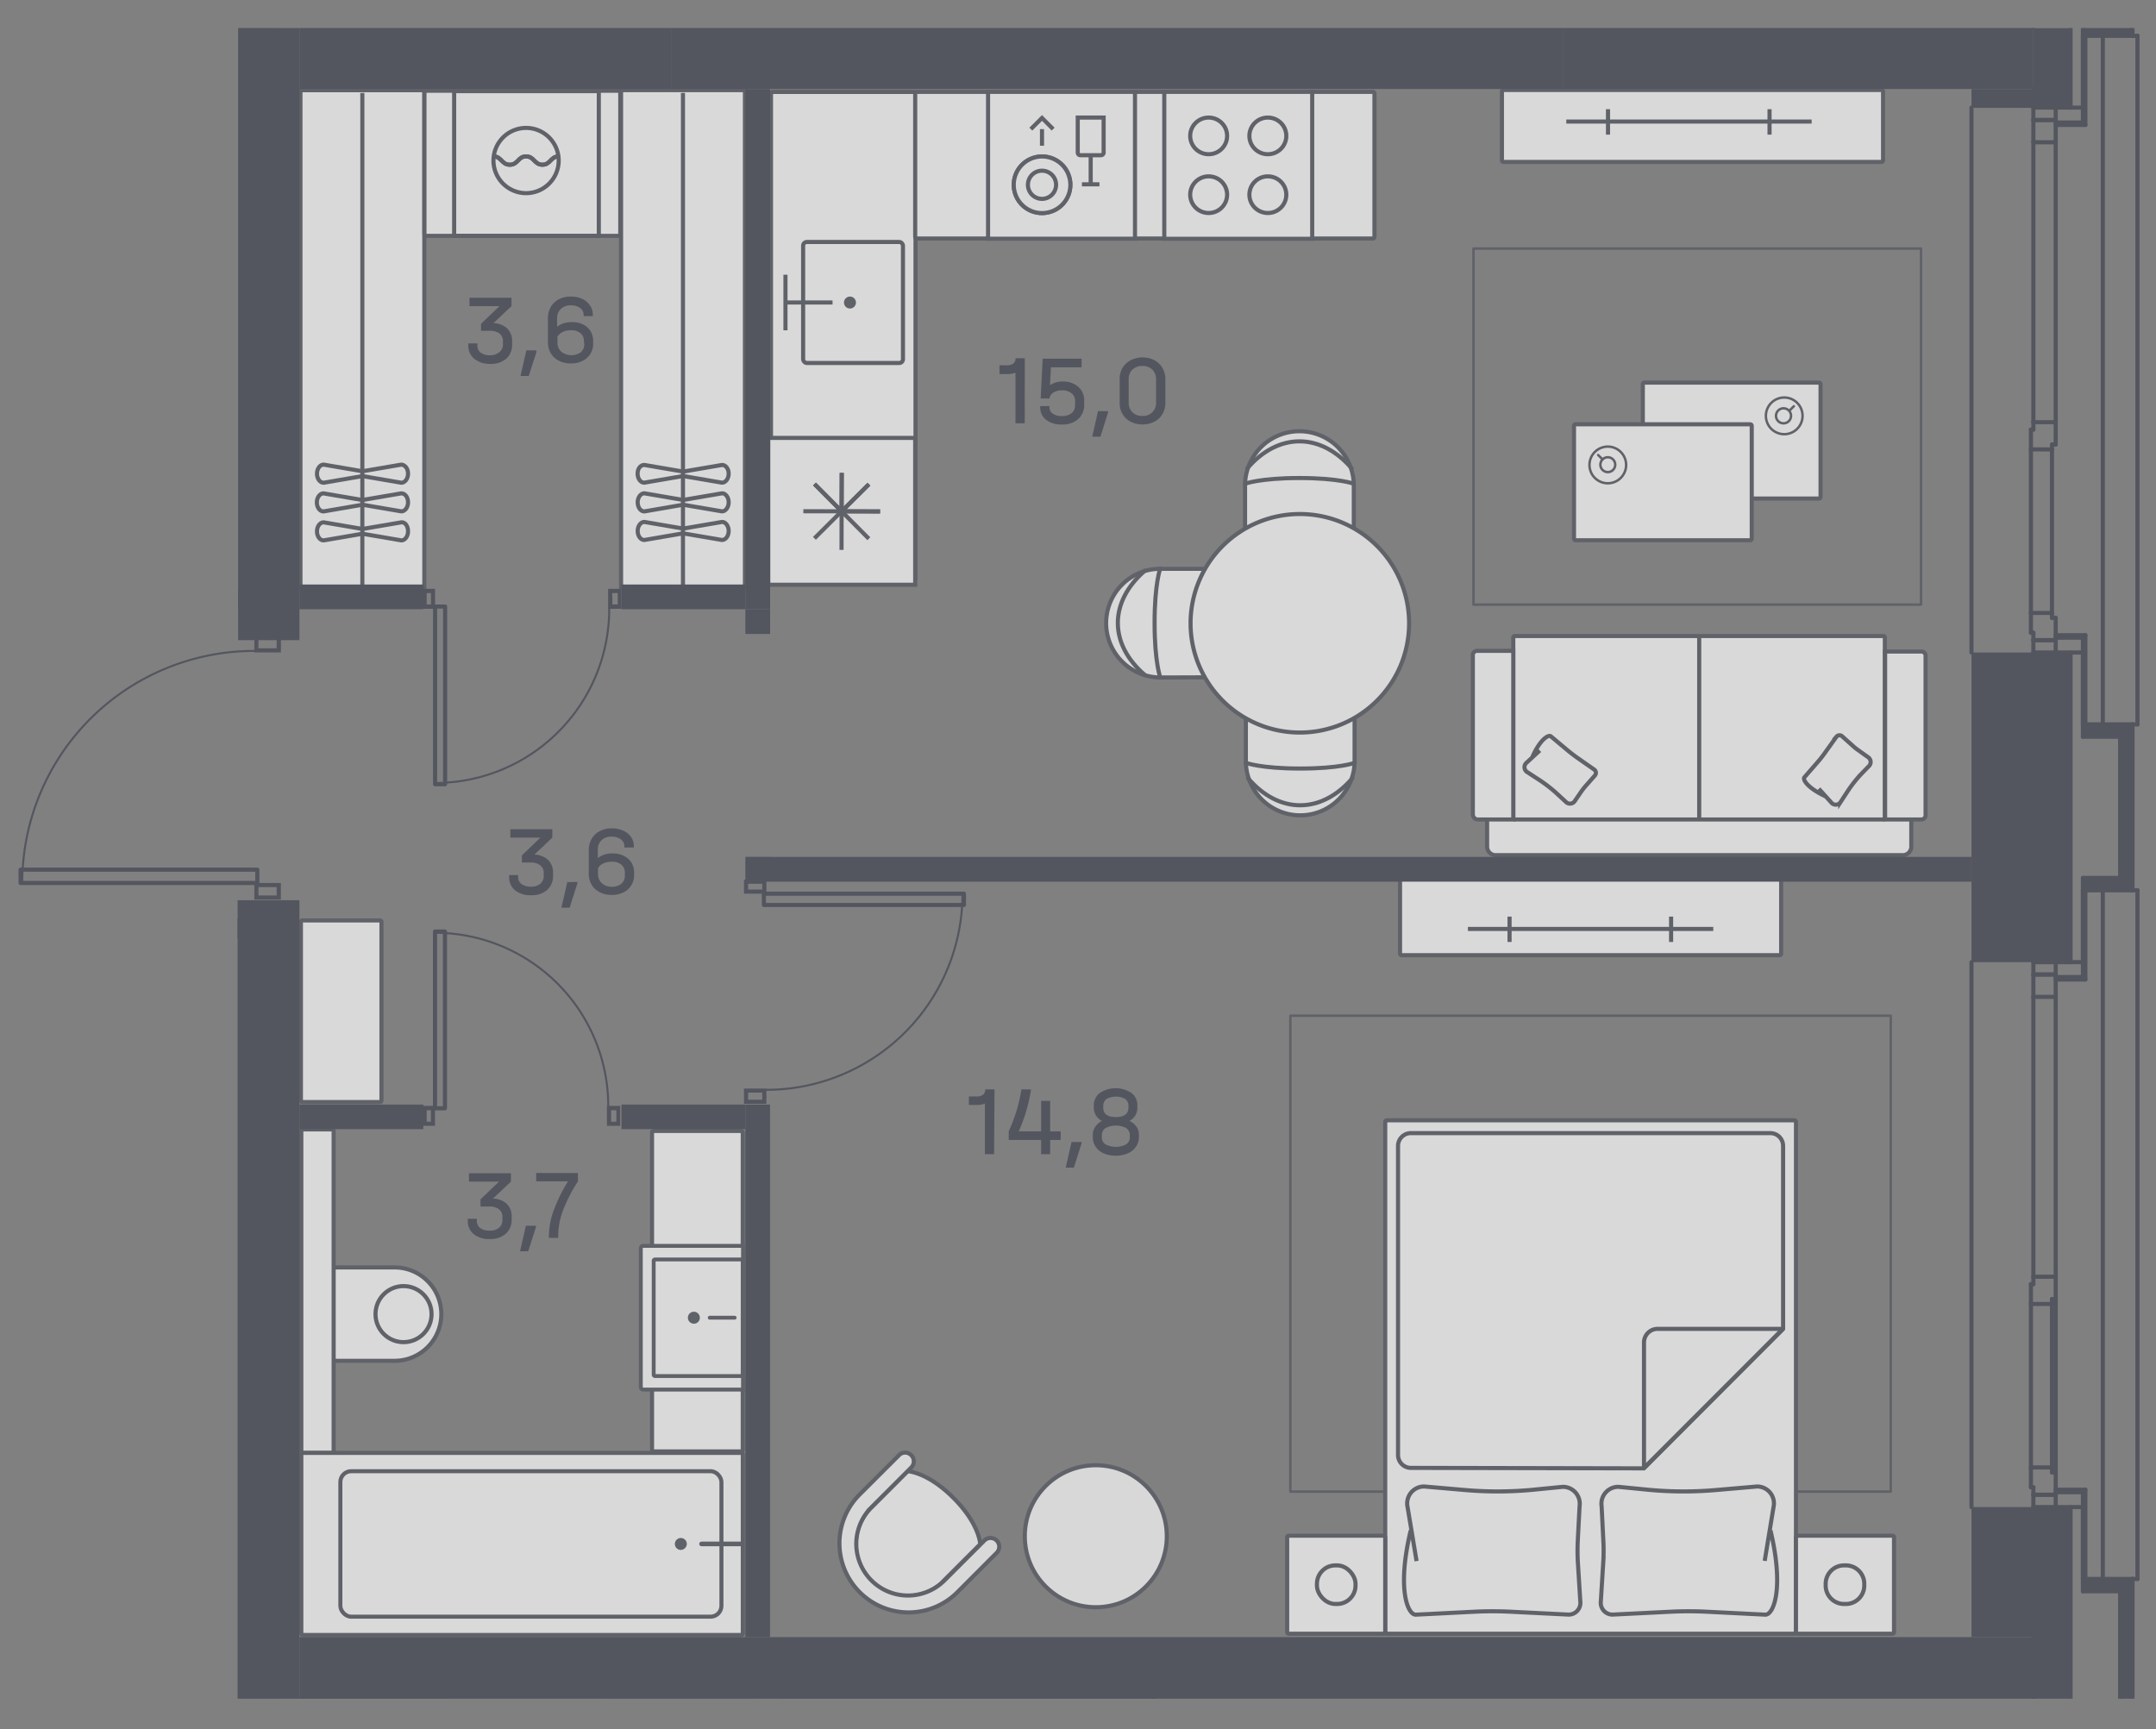 <svg xmlns="http://www.w3.org/2000/svg" xmlns:xlink="http://www.w3.org/1999/xlink" viewBox="0 0 324.58 260.31"><rect x="0" y="0" width="324.58" height="260.31" fill="#808080" stroke="none"/><defs><clipPath id="clip-path"><rect width="324.58" height="260.31" fill="none"/></clipPath><clipPath id="clip-path-2"><polygon points="35.85 4.22 35.85 96.49 0 96.49 0 135.25 35.77 135.25 35.77 255.75 324.58 255.75 324.58 4.22 35.85 4.22" fill="none"/></clipPath><clipPath id="clip-path-3"><rect x="-757.28" y="-786.25" width="1683.77" height="1745.79" fill="none"/></clipPath><clipPath id="clip-path-4"><rect x="-757.28" y="-786.26" width="1683.77" height="1745.79" fill="none"/></clipPath><clipPath id="clip-path-7"><rect x="-565.59" y="-453.28" width="863.49" height="1022.14" fill="none"/></clipPath><clipPath id="clip-path-10"><rect x="-475.01" y="-458.27" width="682.24" height="1018.19" fill="none"/></clipPath><clipPath id="clip-path-13"><rect x="-432.26" y="-457.85" width="596.98" height="849.24" fill="none"/></clipPath><clipPath id="clip-path-14"><rect x="-432.26" y="-457.85" width="596.98" height="849.24" fill="none"/></clipPath><clipPath id="clip-path-16"><rect x="-411.71" y="-302.36" width="555.83" height="876.67" fill="none"/></clipPath></defs><g style="isolation:isolate"><g id="Слой_1" data-name="Слой 1"><g clip-path="url(#clip-path)"><g clip-path="url(#clip-path-2)"><g opacity="0.7"><g clip-path="url(#clip-path-7)"><g clip-path="url(#clip-path-7)"><path d="M290.74-6.9h-96a.2.2,0,0,0-.21.2V3.53a.21.21,0,0,0,.21.21h96a.21.21,0,0,0,.21-.21V-6.7a.2.2,0,0,0-.21-.2" fill="#fff"/><rect x="194.5" y="-6.9" width="96.45" height="10.64" rx="0.21" fill="none" stroke="#53565f" stroke-miterlimit="10" stroke-width="0.62"/><rect x="45.34" y="-18.14" width="66.67" height="21.93" fill="#fff"/><rect x="45.34" y="-18.14" width="66.67" height="21.93" fill="none" stroke="#53565f" stroke-miterlimit="10" stroke-width="0.62"/><path d="M50.4.91h0A1.16,1.16,0,0,1,49.26-.28l.83-6.9-.83-6.88a1.17,1.17,0,0,1,1.14-1.19,1.17,1.17,0,0,1,1.14,1.19l-.83,6.88.83,6.9A1.16,1.16,0,0,1,50.4.91Z" fill="none" stroke="#53565f" stroke-miterlimit="10" stroke-width="0.62"/><path d="M54,.91h0A1.17,1.17,0,0,1,52.88-.28l.83-6.9-.83-6.88A1.18,1.18,0,0,1,54-15.25a1.18,1.18,0,0,1,1.15,1.19l-.84,6.88.84,6.9A1.17,1.17,0,0,1,54,.91Z" fill="none" stroke="#53565f" stroke-miterlimit="10" stroke-width="0.62"/><path d="M57.65.91h0A1.16,1.16,0,0,1,56.51-.28l.83-6.9-.83-6.88a1.17,1.17,0,0,1,1.14-1.19,1.17,1.17,0,0,1,1.14,1.19L58-7.18l.83,6.9A1.16,1.16,0,0,1,57.65.91Z" fill="none" stroke="#53565f" stroke-miterlimit="10" stroke-width="0.62"/><path d="M61.28.91h0A1.17,1.17,0,0,1,60.13-.28L61-7.18l-.84-6.88a1.18,1.18,0,0,1,1.15-1.19,1.18,1.18,0,0,1,1.14,1.19l-.84,6.88.84,6.9A1.17,1.17,0,0,1,61.28.91Z" fill="none" stroke="#53565f" stroke-miterlimit="10" stroke-width="0.62"/><path d="M64.9.91h0A1.16,1.16,0,0,1,63.76-.28l.83-6.9-.83-6.88a1.17,1.17,0,0,1,1.14-1.19A1.17,1.17,0,0,1,66-14.06l-.83,6.88L66-.28A1.16,1.16,0,0,1,64.9.91Z" fill="none" stroke="#53565f" stroke-miterlimit="10" stroke-width="0.62"/><rect x="128.1" y="-18.14" width="66.67" height="21.93" fill="#fff"/><rect x="128.1" y="-18.14" width="66.67" height="21.93" fill="none" stroke="#53565f" stroke-miterlimit="10" stroke-width="0.62"/><path d="M189.71.91h0a1.17,1.17,0,0,0,1.15-1.19L190-7.18l.84-6.88a1.18,1.18,0,0,0-1.15-1.19,1.17,1.17,0,0,0-1.14,1.19l.83,6.88-.83,6.9A1.16,1.16,0,0,0,189.71.91Z" fill="none" stroke="#53565f" stroke-miterlimit="10" stroke-width="0.62"/><path d="M186.09.91h0a1.16,1.16,0,0,0,1.14-1.19l-.83-6.9.83-6.88a1.17,1.17,0,0,0-1.14-1.19h0a1.18,1.18,0,0,0-1.15,1.19l.84,6.88-.84,6.9A1.17,1.17,0,0,0,186.09.91Z" fill="none" stroke="#53565f" stroke-miterlimit="10" stroke-width="0.62"/><path d="M182.46.91h0a1.17,1.17,0,0,0,1.15-1.19l-.84-6.9.84-6.88a1.18,1.18,0,0,0-1.15-1.19,1.17,1.17,0,0,0-1.14,1.19l.83,6.88-.83,6.9A1.16,1.16,0,0,0,182.46.91Z" fill="none" stroke="#53565f" stroke-miterlimit="10" stroke-width="0.62"/><path d="M178.84.91h0A1.16,1.16,0,0,0,180-.28l-.83-6.9.83-6.88a1.17,1.17,0,0,0-1.14-1.19,1.18,1.18,0,0,0-1.15,1.19l.84,6.88-.84,6.9A1.17,1.17,0,0,0,178.84.91Z" fill="none" stroke="#53565f" stroke-miterlimit="10" stroke-width="0.62"/><path d="M175.21.91h0a1.17,1.17,0,0,0,1.15-1.19l-.84-6.9.84-6.88a1.18,1.18,0,0,0-1.15-1.19,1.17,1.17,0,0,0-1.14,1.19l.83,6.88-.83,6.9A1.16,1.16,0,0,0,175.21.91Z" fill="none" stroke="#53565f" stroke-miterlimit="10" stroke-width="0.62"/><rect x="116.27" y="-18.07" width="21.79" height="21.78" fill="#fff"/><rect x="116.27" y="-18.07" width="21.79" height="21.78" fill="none" stroke="#53565f" stroke-miterlimit="10" stroke-width="0.62"/><rect x="117.74" y="255.72" width="55.89" height="21.93" fill="#fff"/><rect x="117.74" y="255.72" width="55.89" height="21.93" fill="none" stroke="#53565f" stroke-miterlimit="10" stroke-width="0.62"/><path d="M122.46,258.59h0a1.14,1.14,0,0,0-1.07,1.19l.78,6.9-.78,6.88a1.07,1.07,0,1,0,2.13,0l-.77-6.88.77-6.9A1.14,1.14,0,0,0,122.46,258.59Z" fill="none" stroke="#53565f" stroke-miterlimit="10" stroke-width="0.62"/><path d="M125.84,258.59h0a1.14,1.14,0,0,0-1.07,1.19l.78,6.9-.78,6.88a1.07,1.07,0,1,0,2.13,0l-.77-6.88.77-6.9A1.14,1.14,0,0,0,125.84,258.59Z" fill="none" stroke="#53565f" stroke-miterlimit="10" stroke-width="0.62"/><path d="M129.22,258.59h0a1.14,1.14,0,0,0-1.07,1.19l.78,6.9-.78,6.88a1.07,1.07,0,1,0,2.13,0l-.77-6.88.77-6.9A1.14,1.14,0,0,0,129.22,258.59Z" fill="none" stroke="#53565f" stroke-miterlimit="10" stroke-width="0.62"/><path d="M132.59,258.59h0a1.14,1.14,0,0,0-1.06,1.19l.78,6.9-.78,6.88a1.07,1.07,0,1,0,2.13,0l-.78-6.88.78-6.9A1.14,1.14,0,0,0,132.59,258.59Z" fill="none" stroke="#53565f" stroke-miterlimit="10" stroke-width="0.62"/><path d="M136,258.59h0a1.14,1.14,0,0,0-1.06,1.19l.78,6.9-.78,6.88a1.07,1.07,0,1,0,2.13,0l-.78-6.88.78-6.9A1.14,1.14,0,0,0,136,258.59Z" fill="none" stroke="#53565f" stroke-miterlimit="10" stroke-width="0.62"/><rect x="91.71" y="256.01" width="21.93" height="60.33" fill="#fff"/><rect x="91.71" y="256.01" width="21.93" height="60.33" fill="none" stroke="#53565f" stroke-miterlimit="10" stroke-width="0.62"/><line x1="102.67" y1="316.36" x2="102.67" y2="256.08" fill="none" stroke="#53565f" stroke-miterlimit="10" stroke-width="0.62"/><path d="M270.49,256.31v76.88a.2.2,0,0,1-.2.21H208.86a.2.2,0,0,1-.2-.21V256.31a.2.2,0,0,1,.2-.21h61.43a.2.2,0,0,1,.2.21" fill="#fff"/><rect x="208.66" y="256.1" width="61.84" height="77.3" rx="0.21" fill="none" stroke="#53565f" stroke-miterlimit="10" stroke-width="0.62"/><path d="M266.65,271.66c2.07-8.62.53-12.7-.76-12.7l-8.74.44c-1.88.09-3.75.09-5.63,0l-8.65-.44a1.77,1.77,0,0,0-1.75,2l.37,5.93a32,32,0,0,1,0,3.39l-.26,5a2.55,2.55,0,0,0,2.52,2.93l4.66-.46a55.81,55.81,0,0,1,10.34-.06l5.89.52a2.55,2.55,0,0,0,2.48-3.13l-1.35-8.11" fill="none" stroke="#53565f" stroke-miterlimit="10" stroke-width="0.62"/><path d="M212.49,271.66c-2.06-8.62-.52-12.7.77-12.7l8.74.44c1.87.09,3.75.09,5.62,0l8.65-.44a1.78,1.78,0,0,1,1.76,2l-.37,5.93a29.49,29.49,0,0,0,0,3.39l.26,5a2.56,2.56,0,0,1-2.52,2.93l-4.67-.46a55.7,55.7,0,0,0-10.33-.06l-5.89.52a2.55,2.55,0,0,1-2.48-3.13l1.35-8.11" fill="none" stroke="#53565f" stroke-miterlimit="10" stroke-width="0.62"/><path d="M270.7,270.86H285a.21.21,0,0,0,.21-.21V256.31a.21.21,0,0,0-.21-.21H270.7a.21.21,0,0,0-.21.21v14.34a.22.22,0,0,0,.21.21" fill="#fff" fill-rule="evenodd"/><path d="M270.7,270.86H285a.21.21,0,0,0,.21-.21V256.31a.21.21,0,0,0-.21-.21H270.7a.21.21,0,0,0-.21.21v14.34A.22.22,0,0,0,270.7,270.86Z" fill="none" stroke="#53565f" stroke-miterlimit="10" stroke-width="0.62"/><rect x="274.96" y="260.57" width="5.81" height="5.81" rx="2.77" fill="none" stroke="#53565f" stroke-miterlimit="10" stroke-width="0.62"/><path d="M194.1,270.86h14.35a.21.21,0,0,0,.2-.21V256.31a.2.2,0,0,0-.2-.21H194.1a.2.2,0,0,0-.2.21v14.34a.21.21,0,0,0,.2.21" fill="#fff" fill-rule="evenodd"/><rect x="193.9" y="256.1" width="14.76" height="14.76" rx="0.21" fill="none" stroke="#53565f" stroke-miterlimit="10" stroke-width="0.62"/><rect x="198.37" y="260.57" width="5.81" height="5.81" rx="2.77" fill="none" stroke="#53565f" stroke-miterlimit="10" stroke-width="0.62"/><rect x="45.23" y="13.58" width="18.65" height="74.79" fill="#fff"/><rect x="45.23" y="13.58" width="18.65" height="74.79" fill="none" stroke="#53565f" stroke-miterlimit="10" stroke-width="0.62"/><line x1="54.55" y1="88.38" x2="54.55" y2="14" fill="none" stroke="#53565f" stroke-miterlimit="10" stroke-width="0.62"/><path d="M61.43,80h0c0,.75-.46,1.36-1,1.36l-5.86-1-5.85,1c-.56,0-1-.61-1-1.36s.46-1.36,1-1.36l5.85,1,5.86-1C61,78.59,61.43,79.2,61.43,80Z" fill="none" stroke="#53565f" stroke-miterlimit="10" stroke-width="0.62"/><path d="M61.43,75.63h0c0,.75-.46,1.36-1,1.36l-5.86-1L48.7,77c-.56,0-1-.61-1-1.36s.46-1.36,1-1.36l5.85,1,5.86-1C61,74.27,61.43,74.88,61.43,75.63Z" fill="none" stroke="#53565f" stroke-miterlimit="10" stroke-width="0.62"/><path d="M61.43,71.31h0c0,.75-.46,1.37-1,1.37l-5.86-1-5.85,1c-.56,0-1-.62-1-1.37s.46-1.36,1-1.36l5.85,1,5.86-1C61,70,61.43,70.57,61.43,71.31Z" fill="none" stroke="#53565f" stroke-miterlimit="10" stroke-width="0.62"/><rect x="93.49" y="13.57" width="18.65" height="74.79" fill="#fff"/><rect x="93.5" y="13.57" width="18.65" height="74.79" fill="none" stroke="#53565f" stroke-miterlimit="10" stroke-width="0.62"/><line x1="102.82" y1="88.37" x2="102.82" y2="13.99" fill="none" stroke="#53565f" stroke-miterlimit="10" stroke-width="0.62"/><path d="M109.7,79.94h0c0,.75-.46,1.36-1,1.36l-5.86-1L97,81.3c-.56,0-1-.61-1-1.36s.46-1.36,1-1.36l5.85,1,5.86-1C109.24,78.58,109.7,79.19,109.7,79.94Z" fill="none" stroke="#53565f" stroke-miterlimit="10" stroke-width="0.62"/><path d="M109.7,75.62h0c0,.75-.46,1.37-1,1.37l-5.86-1L97,77c-.56,0-1-.62-1-1.37s.46-1.36,1-1.36l5.85,1,5.86-1C109.24,74.26,109.7,74.88,109.7,75.62Z" fill="none" stroke="#53565f" stroke-miterlimit="10" stroke-width="0.62"/><path d="M109.7,71.31h0c0,.75-.46,1.36-1,1.36l-5.86-1-5.85,1c-.56,0-1-.61-1-1.36S96.41,70,97,70l5.85,1,5.86-1C109.24,70,109.7,70.56,109.7,71.31Z" fill="none" stroke="#53565f" stroke-miterlimit="10" stroke-width="0.62"/><path d="M223.88,123.27v4.2a1.28,1.28,0,0,0,1.29,1.28h61.28a1.28,1.28,0,0,0,1.29-1.28v-4.2" fill="#fff"/><path d="M223.88,123.27v4.2a1.28,1.28,0,0,0,1.29,1.28h61.28a1.28,1.28,0,0,0,1.29-1.28v-4.2" fill="none" stroke="#53565f" stroke-miterlimit="10" stroke-width="0.62"/><path d="M283.76,123.17V96a.2.2,0,0,0-.21-.2H228a.21.21,0,0,0-.21.2v27.21a.21.21,0,0,0,.21.2h55.52a.2.2,0,0,0,.21-.2" fill="#fff"/><rect x="227.82" y="95.76" width="55.94" height="27.62" rx="0.21" fill="none" stroke="#53565f" stroke-miterlimit="10" stroke-width="0.62"/><path d="M221.73,122.63v-24a.64.64,0,0,1,.64-.64h5.45v25.39h-5.4a.78.78,0,0,1-.69-.74" fill="#fff"/><path d="M221.73,122.63v-24a.64.64,0,0,1,.64-.64h5.45v25.39h-5.4A.78.78,0,0,1,221.73,122.63Z" fill="none" stroke="#53565f" stroke-miterlimit="10" stroke-width="0.62"/><path d="M289.89,122.73v-24a.63.63,0,0,0-.64-.64H283.8v25.29h5.45a.64.64,0,0,0,.64-.64" fill="#fff"/><path d="M289.89,122.73v-24a.63.63,0,0,0-.64-.64H283.8v25.29h5.45A.64.64,0,0,0,289.89,122.73Z" fill="none" stroke="#53565f" stroke-miterlimit="10" stroke-width="0.62"/><line x1="255.81" y1="95.76" x2="255.81" y2="123.37" fill="none" stroke="#53565f" stroke-miterlimit="10" stroke-width="0.62"/><path d="M230.66,114.05c1.18-2.73,2.45-3.48,2.82-3.19l2.39,2q.76.64,1.59,1.23l2.54,1.77a.61.61,0,0,1,.08.93l-1.32,1.49a10.15,10.15,0,0,0-.7.89l-.95,1.39a.87.87,0,0,1-1.32.22l-1.23-1.14a21.26,21.26,0,0,0-2.91-2.27l-1.78-1.16a.87.87,0,0,1-.06-1.37l2-1.85" fill="none" stroke="#53565f" stroke-miterlimit="10" stroke-width="0.62"/><path d="M274.86,119.91c-2.73-1.26-3.49-2.53-3.22-2.87l1.95-2.24a16.9,16.9,0,0,0,1.18-1.5l1.71-2.39a.6.6,0,0,1,.91,0l1.5,1.34a7.89,7.89,0,0,0,.9.72l1.4,1a.88.88,0,0,1,.25,1.29l-1.11,1.14a19.14,19.14,0,0,0-2.18,2.74l-1.1,1.68a.87.87,0,0,1-1.36,0l-1.87-2.06" fill="none" stroke="#53565f" stroke-miterlimit="10" stroke-width="0.62"/><path d="M283.28,24.38h-57a.21.21,0,0,1-.21-.21V13.75a.21.21,0,0,1,.21-.2h57a.2.2,0,0,1,.21.2V24.17a.21.21,0,0,1-.21.21" fill="#fff"/><rect x="226.11" y="13.55" width="57.38" height="10.83" rx="0.21" fill="none" stroke="#53565f" stroke-miterlimit="10" stroke-width="0.62"/><path d="M267.94,143.81H211a.21.21,0,0,1-.2-.21V131a.21.21,0,0,1,.2-.21h57a.22.22,0,0,1,.21.21V143.6a.22.22,0,0,1-.21.21" fill="#fff"/><rect x="210.77" y="130.8" width="57.38" height="13.01" rx="0.21" fill="none" stroke="#53565f" stroke-miterlimit="10" stroke-width="0.62"/><line x1="272.74" y1="18.3" x2="235.8" y2="18.3" fill="none" stroke="#53565f" stroke-miterlimit="10" stroke-width="0.62"/><line x1="242.08" y1="20.27" x2="242.08" y2="16.44" fill="none" stroke="#53565f" stroke-miterlimit="10" stroke-width="0.62"/><line x1="266.4" y1="20.27" x2="266.4" y2="16.44" fill="none" stroke="#53565f" stroke-miterlimit="10" stroke-width="0.62"/><rect x="221.83" y="37.42" width="67.37" height="53.61" fill="none" stroke="#53565f" stroke-linecap="round" stroke-linejoin="round" stroke-width="0.37"/><path d="M273.87,75.06H247.52a.2.2,0,0,1-.2-.21v-17a.2.2,0,0,1,.2-.21h26.35a.21.21,0,0,1,.21.21v17a.21.21,0,0,1-.21.21" fill="#fff"/><rect x="247.32" y="57.6" width="26.76" height="17.46" rx="0.21" fill="none" stroke="#53565f" stroke-miterlimit="10" stroke-width="0.62"/><path d="M263.52,81.34H237.17a.22.22,0,0,1-.21-.21v-17a.21.21,0,0,1,.21-.21h26.35a.21.21,0,0,1,.21.21v17a.22.22,0,0,1-.21.21" fill="#fff"/><rect x="236.96" y="63.88" width="26.76" height="17.46" rx="0.21" fill="none" stroke="#53565f" stroke-miterlimit="10" stroke-width="0.62"/><path d="M239.29,70a2.76,2.76,0,1,0,2.76-2.76A2.76,2.76,0,0,0,239.29,70Z" fill="none" stroke="#53565f" stroke-linecap="round" stroke-linejoin="round" stroke-width="0.37"/><circle cx="242.05" cy="69.96" r="1.12" fill="none" stroke="#53565f" stroke-linecap="round" stroke-linejoin="round" stroke-width="0.37"/><line x1="241.25" y1="69.16" x2="240.6" y2="68.51" fill="none" stroke="#53565f" stroke-linecap="round" stroke-linejoin="round" stroke-width="0.37"/><path d="M268.61,59.85a2.76,2.76,0,1,0,2.76,2.76A2.75,2.75,0,0,0,268.61,59.85Z" fill="none" stroke="#53565f" stroke-linecap="round" stroke-linejoin="round" stroke-width="0.37"/><path d="M268.61,61.48a1.13,1.13,0,1,0,0,2.25,1.13,1.13,0,0,0,0-2.25Z" fill="none" stroke="#53565f" stroke-linecap="round" stroke-linejoin="round" stroke-width="0.37"/><line x1="269.41" y1="61.81" x2="270.06" y2="61.16" fill="none" stroke="#53565f" stroke-linecap="round" stroke-linejoin="round" stroke-width="0.37"/><rect x="194.26" y="152.92" width="90.39" height="71.65" fill="none" stroke="#53565f" stroke-linecap="round" stroke-linejoin="round" stroke-width="0.37"/><path d="M142.3,237.77l5.27-5.27s-.07-3-4-6.95-6.94-4.05-6.94-4.05l-5.35,5.35a7.78,7.78,0,1,0,11.07,10.92" fill="#fff"/><path d="M142.3,237.77l5.27-5.27s-.07-3-4-6.95-6.94-4.05-6.94-4.05l-5.35,5.35a7.78,7.78,0,1,0,11.07,10.92Z" fill="none" stroke="#53565f" stroke-miterlimit="10" stroke-width="0.62"/><path d="M129.42,225l5.92-5.91a1.29,1.29,0,0,1,1.85,0,1.31,1.31,0,0,1,0,1.85l-6,6a7.77,7.77,0,0,0,11,11l6-6a1.31,1.31,0,1,1,1.86,1.85l-5.91,5.92A10.4,10.4,0,1,1,129.42,225" fill="#fff"/><path d="M129.42,225l5.92-5.91a1.29,1.29,0,0,1,1.85,0,1.31,1.31,0,0,1,0,1.85l-6,6a7.77,7.77,0,0,0,11,11l6-6a1.31,1.31,0,1,1,1.86,1.85l-5.91,5.92A10.4,10.4,0,1,1,129.42,225Z" fill="none" stroke="#53565f" stroke-miterlimit="10" stroke-width="0.62"/><path d="M154.28,231.29A10.69,10.69,0,1,0,165,220.6a10.69,10.69,0,0,0-10.69,10.69" fill="#fdfefe"/><circle cx="164.97" cy="231.29" r="10.69" fill="none" stroke="#53565f" stroke-miterlimit="10" stroke-width="0.62"/><path d="M63.9,35.31V13.87a.21.21,0,0,1,.21-.21H93.17a.21.21,0,0,1,.21.21V35.31a.2.2,0,0,1-.21.2H64.11a.2.2,0,0,1-.21-.2" fill="#fff"/><rect x="63.9" y="13.66" width="29.48" height="21.85" rx="0.21" fill="none" stroke="#53565f" stroke-miterlimit="10" stroke-width="0.62"/><rect x="68.37" y="13.72" width="21.78" height="21.78" fill="#fff"/><rect x="68.37" y="13.72" width="21.78" height="21.78" fill="none" stroke="#53565f" stroke-miterlimit="10" stroke-width="0.62"/><path d="M79.2,29.08a4.91,4.91,0,1,1,4.91-4.91A4.91,4.91,0,0,1,79.2,29.08Z" fill="none" stroke="#53565f" stroke-miterlimit="10" stroke-width="0.62"/><path d="M84.11,23.55c-1.23,0-1.23,1.25-2.45,1.25s-1.23-1.25-2.46-1.25S78,24.8,76.75,24.8s-1.23-1.25-2.46-1.25" fill="none" stroke="#53565f" stroke-miterlimit="10" stroke-width="0.62"/><path d="M84.11,23.55c-1.23,0-1.23,1.25-2.45,1.25s-1.23-1.25-2.46-1.25S78,24.8,76.75,24.8s-1.23-1.25-2.46-1.25" fill="none" stroke="#53565f" stroke-miterlimit="10" stroke-width="0.62"/><line x1="257.93" y1="139.86" x2="220.99" y2="139.86" fill="none" stroke="#53565f" stroke-miterlimit="10" stroke-width="0.62"/><line x1="227.26" y1="141.82" x2="227.26" y2="138" fill="none" stroke="#53565f" stroke-miterlimit="10" stroke-width="0.62"/><line x1="251.58" y1="141.82" x2="251.58" y2="138" fill="none" stroke="#53565f" stroke-miterlimit="10" stroke-width="0.62"/><path d="M91.17,277.53H67.5a.2.2,0,0,1-.2-.21V256.24a.2.2,0,0,1,.2-.21H91.17a.21.21,0,0,1,.21.21v21.08a.21.21,0,0,1-.21.21" fill="#fff"/><rect x="67.3" y="256.03" width="24.08" height="21.5" rx="0.21" fill="none" stroke="#53565f" stroke-miterlimit="10" stroke-width="0.62"/><rect x="45.33" y="255.79" width="21.78" height="21.78" fill="#fff"/><rect x="45.34" y="255.79" width="21.78" height="21.78" fill="none" stroke="#53565f" stroke-miterlimit="10" stroke-width="0.62"/><path d="M45.5,138.58H57.22a.21.21,0,0,1,.21.2v26.94a.21.21,0,0,1-.21.2H45.5a.2.2,0,0,1-.2-.2V138.78a.2.2,0,0,1,.2-.2" fill="#fff"/><path d="M45.5,138.58H57.22a.21.21,0,0,1,.21.2v26.94a.21.21,0,0,1-.21.2H45.5a.2.2,0,0,1-.2-.2V138.78A.2.2,0,0,1,45.5,138.58Z" fill="none" stroke="#53565f" stroke-miterlimit="10" stroke-width="0.62"/><path d="M208.54,245.76V168.87a.2.2,0,0,1,.2-.2h61.43a.2.2,0,0,1,.2.2v76.89a.21.21,0,0,1-.2.21H208.74a.21.21,0,0,1-.2-.21" fill="#fff"/><rect x="208.54" y="168.67" width="61.84" height="77.3" rx="0.21" fill="none" stroke="#53565f" stroke-miterlimit="10" stroke-width="0.62"/><path d="M212.38,230.41c-2.07,8.62-.53,12.69.76,12.69l8.74-.44a55.64,55.64,0,0,1,5.63,0l8.65.43a1.77,1.77,0,0,0,1.75-2l-.37-5.93a31.74,31.74,0,0,1,0-3.38l.26-5a2.55,2.55,0,0,0-2.52-2.93l-4.66.46a56.69,56.69,0,0,1-10.34,0l-5.88-.51a2.55,2.55,0,0,0-2.49,3.12l1.35,8.11" fill="none" stroke="#53565f" stroke-miterlimit="10" stroke-width="0.62"/><path d="M266.54,230.41c2.06,8.62.52,12.69-.77,12.69l-8.74-.44a55.45,55.45,0,0,0-5.62,0l-8.65.43a1.78,1.78,0,0,1-1.76-2l.37-5.93a29.31,29.31,0,0,0,0-3.38l-.25-5a2.54,2.54,0,0,1,2.51-2.93l4.67.46a56.58,56.58,0,0,0,10.33,0l5.89-.51A2.54,2.54,0,0,1,267,226.9L265.67,235" fill="none" stroke="#53565f" stroke-miterlimit="10" stroke-width="0.62"/><path d="M212.4,221a1.94,1.94,0,0,1-1.93-1.93V172.53a1.93,1.93,0,0,1,1.93-1.93h54.11a1.92,1.92,0,0,1,1.93,1.93v27.54l-20.95,21Z" fill="none" stroke="#53565f" stroke-miterlimit="10" stroke-width="0.62"/><path d="M268.35,200.16l-20.68,20.68a.1.1,0,0,1-.17-.07V202.13a2.05,2.05,0,0,1,2.05-2.06h18.76C268.36,200.07,268.39,200.13,268.35,200.16Z" fill="none" stroke="#53565f" stroke-miterlimit="10" stroke-width="0.62"/><path d="M208.33,231.21H194a.21.21,0,0,0-.21.2v14.35a.22.22,0,0,0,.21.21h14.34a.21.21,0,0,0,.21-.21V231.41a.2.2,0,0,0-.21-.2" fill="#fff" fill-rule="evenodd"/><rect x="193.78" y="231.21" width="14.76" height="14.76" rx="0.21" fill="none" stroke="#53565f" stroke-miterlimit="10" stroke-width="0.62"/><rect x="198.26" y="235.68" width="5.81" height="5.81" rx="2.77" fill="none" stroke="#53565f" stroke-miterlimit="10" stroke-width="0.62"/><path d="M201.16,238.59v0Z" fill="none" stroke="#53565f" stroke-miterlimit="10" stroke-width="0.62"/><path d="M284.93,231.21H270.58a.2.2,0,0,0-.2.2v14.35a.21.21,0,0,0,.2.21h14.35a.21.21,0,0,0,.2-.21V231.41a.2.2,0,0,0-.2-.2" fill="#fff" fill-rule="evenodd"/><rect x="270.38" y="231.21" width="14.76" height="14.76" rx="0.21" fill="none" stroke="#53565f" stroke-miterlimit="10" stroke-width="0.62"/><path d="M277.62,241.49h.27a2.77,2.77,0,0,0,2.77-2.76v-.28a2.77,2.77,0,0,0-2.77-2.77h-.27a2.77,2.77,0,0,0-2.77,2.77v.28A2.77,2.77,0,0,0,277.62,241.49Z" fill="none" stroke="#53565f" stroke-miterlimit="10" stroke-width="0.62"/><path d="M277.75,238.59v0Z" fill="none" stroke="#53565f" stroke-miterlimit="10" stroke-width="0.62"/><path d="M203.93,114.85a8.19,8.19,0,0,1-16.37,0V106.3a2.82,2.82,0,0,1,2.82-2.82h10.73a2.82,2.82,0,0,1,2.82,2.82Z" fill="#fff"/><path d="M203.93,114.85a8.19,8.19,0,0,1-16.37,0V106.3a2.82,2.82,0,0,1,2.82-2.82h10.73a2.82,2.82,0,0,1,2.82,2.82Z" fill="none" stroke="#53565f" stroke-miterlimit="10" stroke-width="0.62"/><path d="M203.6,117.16c-4.67,5.44-11.06,5.44-15.72,0" fill="none" stroke="#53565f" stroke-linecap="round" stroke-linejoin="round" stroke-width="0.62"/><path d="M187.56,114.85s2.25.86,8.19.86,8.18-.86,8.18-.86" fill="none" stroke="#53565f" stroke-linecap="round" stroke-linejoin="round" stroke-width="0.62"/><path d="M174.67,102a8.19,8.19,0,0,1-2.42-16,8.05,8.05,0,0,1,2.42-.36h8.55a2.83,2.83,0,0,1,2.83,2.82V99.14a2.83,2.83,0,0,1-2.83,2.83Z" fill="#fff"/><path d="M174.67,102a8.19,8.19,0,0,1-2.42-16,8.05,8.05,0,0,1,2.42-.36h8.55a2.83,2.83,0,0,1,2.83,2.82V99.14a2.83,2.83,0,0,1-2.83,2.83Z" fill="none" stroke="#53565f" stroke-miterlimit="10" stroke-width="0.62"/><path d="M172.36,101.63c-5.43-4.66-5.43-11,0-15.71" fill="none" stroke="#53565f" stroke-linecap="round" stroke-linejoin="round" stroke-width="0.62"/><path d="M174.67,85.6s-.85,2.25-.85,8.18.85,8.19.85,8.19" fill="none" stroke="#53565f" stroke-linecap="round" stroke-linejoin="round" stroke-width="0.62"/><path d="M187.44,72.83a8.19,8.19,0,0,1,16.37,0v8.55A2.83,2.83,0,0,1,201,84.21H190.26a2.83,2.83,0,0,1-2.82-2.83Z" fill="#fff"/><path d="M187.44,72.83a8.19,8.19,0,0,1,16.37,0v8.55A2.83,2.83,0,0,1,201,84.21H190.26a2.83,2.83,0,0,1-2.82-2.83Z" fill="none" stroke="#53565f" stroke-miterlimit="10" stroke-width="0.62"/><path d="M187.77,70.52c4.66-5.43,11.06-5.43,15.72,0" fill="none" stroke="#53565f" stroke-linecap="round" stroke-linejoin="round" stroke-width="0.62"/><path d="M203.81,72.83s-2.25-.86-8.19-.86-8.18.86-8.18.86" fill="none" stroke="#53565f" stroke-linecap="round" stroke-linejoin="round" stroke-width="0.62"/><path d="M207.32,105.47a16.45,16.45,0,1,1,0-23.26,16.45,16.45,0,0,1,0,23.26" fill="#fff"/><path d="M207.32,105.47a16.45,16.45,0,1,1,0-23.26A16.45,16.45,0,0,1,207.32,105.47Z" fill="none" stroke="#53565f" stroke-miterlimit="10" stroke-width="0.62"/></g></g></g></g><g clip-path="url(#clip-path-2)"><g opacity="0.7"><g clip-path="url(#clip-path-10)"><g clip-path="url(#clip-path-10)"><path d="M137.84,87.13V14.05a.22.22,0,0,0-.21-.21H116.28a.22.22,0,0,0-.21.21V87.13a.21.21,0,0,0,.21.21h21.35a.21.21,0,0,0,.21-.21" fill="#fff"/><rect x="116.07" y="13.84" width="21.76" height="73.5" rx="0.21" fill="none" stroke="#53565f" stroke-miterlimit="10" stroke-width="0.62"/><rect x="115.67" y="65.93" width="22.11" height="22.12" fill="#fff"/><rect x="115.66" y="65.93" width="22.12" height="22.11" fill="none" stroke="#53565f" stroke-miterlimit="10" stroke-width="0.62"/><polyline points="122.61 81.05 126.7 76.98 122.61 72.86" fill="none" stroke="#53565f" stroke-miterlimit="10" stroke-width="0.62"/><polyline points="120.94 76.97 126.7 76.98 126.72 71.18" fill="none" stroke="#53565f" stroke-miterlimit="10" stroke-width="0.62"/><polyline points="122.64 72.89 126.71 76.98 130.82 72.89" fill="none" stroke="#53565f" stroke-miterlimit="10" stroke-width="0.62"/><polyline points="126.72 71.22 126.7 76.99 132.51 77" fill="none" stroke="#53565f" stroke-miterlimit="10" stroke-width="0.62"/><polyline points="130.8 72.92 126.71 76.99 130.8 81.11" fill="none" stroke="#53565f" stroke-miterlimit="10" stroke-width="0.62"/><polyline points="132.47 77 126.7 76.98 126.69 82.79" fill="none" stroke="#53565f" stroke-miterlimit="10" stroke-width="0.62"/><path d="M206.71,13.83H138a.2.2,0,0,0-.2.21V35.7a.2.2,0,0,0,.2.21h68.73a.21.21,0,0,0,.21-.21V14a.21.21,0,0,0-.21-.21" fill="#fff"/><rect x="137.78" y="13.83" width="69.14" height="22.08" rx="0.21" fill="none" stroke="#53565f" stroke-miterlimit="10" stroke-width="0.62"/><rect x="175.28" y="13.83" width="22.27" height="22.12" fill="#fff"/><rect x="175.28" y="13.83" width="22.27" height="22.12" fill="none" stroke="#53565f" stroke-miterlimit="10" stroke-width="0.62"/><path d="M182,17.7a2.77,2.77,0,1,1-2.78,2.76A2.77,2.77,0,0,1,182,17.7" fill="#fff"/><ellipse cx="181.96" cy="20.46" rx="2.78" ry="2.76" fill="none" stroke="#53565f" stroke-miterlimit="10" stroke-width="0.62"/><path d="M190.87,17.7a2.77,2.77,0,1,1-2.78,2.76,2.77,2.77,0,0,1,2.78-2.76" fill="#fff"/><ellipse cx="190.87" cy="20.46" rx="2.78" ry="2.76" fill="none" stroke="#53565f" stroke-miterlimit="10" stroke-width="0.62"/><path d="M182,26.55a2.76,2.76,0,1,1-2.78,2.76A2.76,2.76,0,0,1,182,26.55" fill="#fff"/><ellipse cx="181.96" cy="29.31" rx="2.78" ry="2.76" fill="none" stroke="#53565f" stroke-miterlimit="10" stroke-width="0.62"/><path d="M190.87,26.55a2.76,2.76,0,1,1-2.78,2.76,2.76,2.76,0,0,1,2.78-2.76" fill="#fff"/><ellipse cx="190.87" cy="29.31" rx="2.78" ry="2.76" fill="none" stroke="#53565f" stroke-miterlimit="10" stroke-width="0.62"/><path d="M135.94,37V54.1a.57.57,0,0,1-.56.56H121.46a.56.56,0,0,1-.55-.56V37a.55.55,0,0,1,.55-.56h13.92a.57.57,0,0,1,.56.56" fill="#fff"/><rect x="120.91" y="36.43" width="15.03" height="18.22" rx="0.56" fill="none" stroke="#53565f" stroke-miterlimit="10" stroke-width="0.62"/><line x1="118.25" y1="41.36" x2="118.25" y2="49.73" fill="none" stroke="#53565f" stroke-miterlimit="10" stroke-width="0.62"/><line x1="118.25" y1="45.54" x2="125.34" y2="45.54" fill="none" stroke="#53565f" stroke-miterlimit="10" stroke-width="0.62"/><path d="M128.86,45.54a.9.9,0,1,1-.9-.89.9.9,0,0,1,.9.89" fill="#53565f" fill-rule="evenodd"/><rect x="148.75" y="13.83" width="22.12" height="22.12" fill="#fff"/><rect x="148.75" y="13.83" width="22.12" height="22.11" fill="none" stroke="#53565f" stroke-miterlimit="10" stroke-width="0.62"/><path d="M152.62,27.83a4.26,4.26,0,1,1,4.25,4.25,4.25,4.25,0,0,1-4.25-4.25" fill="#fff"/><path d="M152.62,27.83a4.26,4.26,0,1,1,4.25,4.25A4.25,4.25,0,0,1,152.62,27.83Z" fill="none" stroke="#53565f" stroke-miterlimit="10" stroke-width="0.62"/><path d="M152.62,27.83a4.26,4.26,0,1,1,4.25,4.25,4.25,4.25,0,0,1-4.25-4.25" fill="#fff"/><path d="M152.62,27.83a4.26,4.26,0,1,1,4.25,4.25A4.25,4.25,0,0,1,152.62,27.83Z" fill="none" stroke="#53565f" stroke-miterlimit="10" stroke-width="0.62"/><path d="M154.75,27.83a2.12,2.12,0,1,1,2.12,2.11,2.12,2.12,0,0,1-2.12-2.11" fill="#fff"/><path d="M154.75,27.83a2.12,2.12,0,1,1,2.12,2.11A2.12,2.12,0,0,1,154.75,27.83Z" fill="none" stroke="#53565f" stroke-miterlimit="10" stroke-width="0.62"/><path d="M165.74,23.37h-3.09a.4.4,0,0,1-.4-.41V17.7h3.9V23a.41.41,0,0,1-.41.41" fill="#fff"/><path d="M165.74,23.37h-3.09a.4.4,0,0,1-.4-.41V17.7h3.9V23A.41.41,0,0,1,165.74,23.37Z" fill="none" stroke="#53565f" stroke-miterlimit="10" stroke-width="0.62"/><line x1="164.2" y1="27.61" x2="164.2" y2="23.37" fill="none" stroke="#53565f" stroke-miterlimit="10" stroke-width="0.62"/><line x1="162.88" y1="27.75" x2="165.52" y2="27.75" fill="none" stroke="#53565f" stroke-miterlimit="10" stroke-width="0.62"/><line x1="156.87" y1="18.08" x2="156.87" y2="21.94" fill="none" stroke="#53565f" stroke-miterlimit="10" stroke-width="0.62"/><polyline points="155.19 19.44 156.87 17.76 158.55 19.44" fill="#fff"/><polyline points="155.19 19.44 156.87 17.76 158.55 19.44" fill="none" stroke="#53565f" stroke-miterlimit="10" stroke-width="0.62"/></g></g></g></g><g clip-path="url(#clip-path-2)"><g opacity="0.7"><g clip-path="url(#clip-path-13)"><g clip-path="url(#clip-path-14)"><path d="M98.16,170.47v47.84a.21.21,0,0,0,.21.2h13.25a.21.21,0,0,0,.21-.2V170.47a.21.21,0,0,0-.21-.2H98.37a.21.21,0,0,0-.21.2" fill="#fff"/><rect x="98.16" y="170.27" width="13.66" height="48.25" rx="0.21" fill="none" stroke="#53565f" stroke-miterlimit="10" stroke-width="0.62"/><path d="M111.62,246.16H45.56a.2.2,0,0,1-.2-.2V219a.21.21,0,0,1,.2-.21h66.06a.21.21,0,0,1,.2.21v27a.2.2,0,0,1-.2.2" fill="#fff"/><rect x="45.36" y="218.74" width="66.47" height="27.42" rx="0.21" fill="none" stroke="#53565f" stroke-miterlimit="10" stroke-width="0.62"/><rect x="51.24" y="221.5" width="57.37" height="21.9" rx="1.63" fill="none" stroke="#53565f" stroke-miterlimit="10" stroke-width="0.61"/><path d="M102.4,233.35a.9.9,0,1,1,1-.89.93.93,0,0,1-1,.89" fill="#53565f" fill-rule="evenodd"/><line x1="105.62" y1="232.45" x2="111.43" y2="232.45" fill="none" stroke="#53565f" stroke-linecap="round" stroke-miterlimit="10" stroke-width="0.7"/><path d="M96.86,187.57h15v21.64h-15a.39.39,0,0,1-.39-.39V188a.39.39,0,0,1,.39-.4" fill="#fff" fill-rule="evenodd"/><path d="M96.86,187.57h15v21.64h-15a.39.39,0,0,1-.39-.39V188A.39.39,0,0,1,96.86,187.57Z" fill="none" stroke="#53565f" stroke-miterlimit="10" stroke-width="0.59"/><path d="M98.6,189.62h13.21v17.55H98.6a.2.2,0,0,1-.19-.2V189.81a.2.2,0,0,1,.19-.19" fill="#fff" fill-rule="evenodd"/><path d="M98.6,189.62h13.21v17.55H98.6a.2.2,0,0,1-.19-.2V189.81A.2.2,0,0,1,98.6,189.62Z" fill="none" stroke="#53565f" stroke-miterlimit="10" stroke-width="0.58"/><path d="M104.46,199.29a.9.9,0,1,1,.9-.9.89.89,0,0,1-.9.9" fill="#53565f" fill-rule="evenodd"/><line x1="110.6" y1="198.39" x2="106.85" y2="198.39" fill="none" stroke="#53565f" stroke-linecap="round" stroke-miterlimit="10" stroke-width="0.58"/><rect x="45.36" y="190.83" width="4.34" height="14.06" fill="#fff"/><rect x="45.35" y="190.83" width="4.34" height="14.06" fill="none" stroke="#53565f" stroke-miterlimit="10" stroke-width="0.62"/><path d="M59.41,204.88H49.69V190.82h9.72a7,7,0,0,1,0,14.06" fill="#fff"/><path d="M59.41,204.88H49.69V190.82h9.72a7,7,0,0,1,0,14.06Z" fill="none" stroke="#53565f" stroke-miterlimit="10" stroke-width="0.62"/><circle cx="60.75" cy="197.85" r="4.22" fill="none" stroke="#53565f" stroke-miterlimit="10" stroke-width="0.62"/><path d="M46.68,197.85a.85.85,0,1,1,.84.85.85.85,0,0,1-.84-.85" fill="#53565f" fill-rule="evenodd"/><path d="M45.36,170.25V218.5a.2.2,0,0,0,.2.21H50a.21.21,0,0,0,.21-.21V170.25A.21.21,0,0,0,50,170H45.56a.2.2,0,0,0-.2.21" fill="#fff"/><rect x="45.36" y="170.04" width="4.87" height="48.67" rx="0.21" fill="none" stroke="#53565f" stroke-miterlimit="10" stroke-width="0.62"/></g></g></g></g><g clip-path="url(#clip-path-2)"><g opacity="0.3"><g clip-path="url(#clip-path-16)"><rect x="21.28" y="139.76" width="20.74" height="135.45" fill="#53565f"/><rect x="21.28" y="-15.58" width="20.74" height="105.74" fill="#53565f"/></g></g></g><rect x="235.27" y="4.22" width="70.85" height="9.18" fill="#53565f"/><rect x="45.08" y="4.22" width="55.94" height="9.18" fill="#53565f"/><rect x="45.08" y="246.48" width="261.04" height="9.27" fill="#53565f"/><path d="M313.58,237.72v1.86h5.59v16.17H321v-18Zm0-128.66v1.86h5.59v21.26h-5.59V134H321v-25Zm0-103.67H321V4.22h-7.46Z" fill="#53565f"/><path d="M306.12,255.75h5.6V226.9h-5.6Zm0-157.51v46.62h5.6V98.24Zm0-82h5.6v-12h-5.6Z" fill="#53565f"/><path d="M35.77,255.75h9.31V135.54H35.77Zm.08-159.37h9.23V4.22H35.85Z" fill="#53565f"/><rect x="101.02" y="4.22" width="134.25" height="9.18" fill="#53565f"/><path d="M296.8,226.9v19.58h9.32V226.9Zm0-128.66v46.62h9.32V98.24Zm0-82h9.32V13.41H296.8Z" fill="#53565f"/><g clip-path="url(#clip-path-2)"><polygon points="114.07 320.13 114.07 387.26 117.8 387.26 117.8 255.8 114.07 255.8 114.07 316.4 114.07 320.13" fill="#53565f"/></g><rect x="115.93" y="129.01" width="180.86" height="3.73" fill="#53565f"/><polygon points="112.21 13.41 112.21 87.99 112.21 91.72 115.94 91.72 115.94 13.41 112.21 13.41" fill="#53565f"/><path d="M112.21,166.3v80.18h3.72V166.3Zm0-33.56h3.73V129h-3.73Zm0-37.29h3.73V91.72h-3.73Z" fill="#53565f"/><path d="M45.08,91.72H63.73V88H45.08Zm48.48,0h18.65V88H93.56Z" fill="#53565f"/><path d="M45.08,170H63.73V166.3H45.08Zm48.48,0h18.65V166.3H93.56Z" fill="#53565f"/><g clip-path="url(#clip-path-2)"><rect x="112.21" y="-18.29" width="3.73" height="22.38" fill="#53565f"/><line x1="321.04" y1="262.7" x2="321.04" y2="237.72" fill="none" stroke="#53565f" stroke-linecap="round" stroke-linejoin="round" stroke-width="0.62"/></g><line x1="321.04" y1="237.72" x2="313.58" y2="237.72" fill="none" stroke="#53565f" stroke-linecap="round" stroke-linejoin="round" stroke-width="0.62"/><line x1="321.04" y1="134.04" x2="321.04" y2="109.06" fill="none" stroke="#53565f" stroke-linecap="round" stroke-linejoin="round" stroke-width="0.62"/><line x1="321.04" y1="109.06" x2="313.58" y2="109.06" fill="none" stroke="#53565f" stroke-linecap="round" stroke-linejoin="round" stroke-width="0.62"/><line x1="313.58" y1="134.04" x2="321.04" y2="134.04" fill="none" stroke="#53565f" stroke-linecap="round" stroke-linejoin="round" stroke-width="0.62"/><g clip-path="url(#clip-path-2)"><line x1="321.04" y1="5.39" x2="321.04" y2="-19.6" fill="none" stroke="#53565f" stroke-linecap="round" stroke-linejoin="round" stroke-width="0.62"/></g><line x1="313.58" y1="5.39" x2="321.04" y2="5.39" fill="none" stroke="#53565f" stroke-linecap="round" stroke-linejoin="round" stroke-width="0.62"/><line x1="313.58" y1="237.72" x2="313.58" y2="226.9" fill="none" stroke="#53565f" stroke-linecap="round" stroke-linejoin="round" stroke-width="0.62"/><line x1="313.58" y1="226.9" x2="309.48" y2="226.9" fill="none" stroke="#53565f" stroke-linecap="round" stroke-linejoin="round" stroke-width="0.62"/><g clip-path="url(#clip-path-2)"><line x1="306.12" y1="246.48" x2="306.12" y2="255.8" fill="none" stroke="#53565f" stroke-linecap="round" stroke-linejoin="round" stroke-width="0.62"/></g><line x1="313.58" y1="109.06" x2="313.58" y2="98.25" fill="none" stroke="#53565f" stroke-linecap="round" stroke-linejoin="round" stroke-width="0.62"/><line x1="313.58" y1="98.24" x2="309.48" y2="98.24" fill="none" stroke="#53565f" stroke-linecap="round" stroke-linejoin="round" stroke-width="0.62"/><line x1="309.48" y1="144.86" x2="313.58" y2="144.86" fill="none" stroke="#53565f" stroke-linecap="round" stroke-linejoin="round" stroke-width="0.62"/><line x1="313.58" y1="144.86" x2="313.58" y2="134.05" fill="none" stroke="#53565f" stroke-linecap="round" stroke-linejoin="round" stroke-width="0.62"/><line x1="309.48" y1="16.2" x2="313.58" y2="16.2" fill="none" stroke="#53565f" stroke-linecap="round" stroke-linejoin="round" stroke-width="0.62"/><line x1="313.58" y1="16.2" x2="313.58" y2="5.39" fill="none" stroke="#53565f" stroke-linecap="round" stroke-linejoin="round" stroke-width="0.62"/><line x1="313.58" y1="132.18" x2="313.58" y2="134.04" fill="none" stroke="#53565f" stroke-linecap="round" stroke-linejoin="round" stroke-width="0.62"/><line x1="313.58" y1="109.06" x2="313.58" y2="110.92" fill="none" stroke="#53565f" stroke-linecap="round" stroke-linejoin="round" stroke-width="0.62"/><line x1="313.58" y1="237.72" x2="313.58" y2="239.58" fill="none" stroke="#53565f" stroke-linecap="round" stroke-linejoin="round" stroke-width="0.62"/><g clip-path="url(#clip-path-2)"><line x1="313.58" y1="3.52" x2="313.58" y2="5.39" fill="none" stroke="#53565f" stroke-linecap="round" stroke-linejoin="round" stroke-width="0.62"/></g><line x1="313.58" y1="132.18" x2="319.17" y2="132.18" fill="none" stroke="#53565f" stroke-linecap="round" stroke-linejoin="round" stroke-width="0.62"/><line x1="319.18" y1="132.18" x2="319.18" y2="110.92" fill="none" stroke="#53565f" stroke-linecap="round" stroke-linejoin="round" stroke-width="0.62"/><line x1="319.18" y1="110.92" x2="313.58" y2="110.92" fill="none" stroke="#53565f" stroke-linecap="round" stroke-linejoin="round" stroke-width="0.62"/><g clip-path="url(#clip-path-2)"><line x1="319.18" y1="260.84" x2="319.18" y2="239.58" fill="none" stroke="#53565f" stroke-linecap="round" stroke-linejoin="round" stroke-width="0.62"/></g><line x1="319.18" y1="239.58" x2="313.58" y2="239.58" fill="none" stroke="#53565f" stroke-linecap="round" stroke-linejoin="round" stroke-width="0.62"/><g clip-path="url(#clip-path-2)"><line x1="313.58" y1="3.52" x2="319.17" y2="3.52" fill="none" stroke="#53565f" stroke-linecap="round" stroke-linejoin="round" stroke-width="0.62"/><line x1="319.18" y1="3.52" x2="319.18" y2="-17.73" fill="none" stroke="#53565f" stroke-linecap="round" stroke-linejoin="round" stroke-width="0.62"/></g><line x1="306.12" y1="98.24" x2="306.12" y2="144.86" fill="none" stroke="#53565f" stroke-linecap="round" stroke-linejoin="round" stroke-width="0.62"/><line x1="311.72" y1="144.86" x2="311.72" y2="98.24" fill="none" stroke="#53565f" stroke-linecap="round" stroke-linejoin="round" stroke-width="0.62"/><line x1="306.12" y1="226.9" x2="306.12" y2="246.48" fill="none" stroke="#53565f" stroke-linecap="round" stroke-linejoin="round" stroke-width="0.62"/><g clip-path="url(#clip-path-2)"><line x1="306.12" y1="255.8" x2="306.12" y2="273.51" fill="none" stroke="#53565f" stroke-linecap="round" stroke-linejoin="round" stroke-width="0.62"/><line x1="311.72" y1="273.52" x2="311.72" y2="226.9" fill="none" stroke="#53565f" stroke-linecap="round" stroke-linejoin="round" stroke-width="0.62"/><line x1="306.12" y1="-30.41" x2="306.12" y2="4.08" fill="none" stroke="#53565f" stroke-linecap="round" stroke-linejoin="round" stroke-width="0.62"/></g><line x1="306.12" y1="13.4" x2="306.12" y2="16.2" fill="none" stroke="#53565f" stroke-linecap="round" stroke-linejoin="round" stroke-width="0.62"/><g clip-path="url(#clip-path-2)"><line x1="311.72" y1="16.2" x2="311.72" y2="-30.41" fill="none" stroke="#53565f" stroke-linecap="round" stroke-linejoin="round" stroke-width="0.62"/></g><rect x="35.85" y="88.67" width="4.59" height="2.99" fill="#53565f"/><rect x="35.77" y="138.27" width="4.67" height="2.99" fill="#53565f"/><line x1="306.12" y1="21.42" x2="306.12" y2="63.56" fill="none" stroke="#53565f" stroke-linecap="round" stroke-linejoin="round" stroke-width="0.62"/><line x1="309.48" y1="63.56" x2="309.48" y2="21.42" fill="none" stroke="#53565f" stroke-linecap="round" stroke-linejoin="round" stroke-width="0.62"/><line x1="309.48" y1="21.42" x2="306.12" y2="21.42" fill="none" stroke="#53565f" stroke-linecap="round" stroke-linejoin="round" stroke-width="0.62"/><line x1="309.48" y1="18.07" x2="309.48" y2="21.42" fill="none" stroke="#53565f" stroke-linecap="round" stroke-linejoin="round" stroke-width="0.62"/><line x1="306.12" y1="18.07" x2="309.48" y2="18.07" fill="none" stroke="#53565f" stroke-linecap="round" stroke-linejoin="round" stroke-width="0.62"/><line x1="306.12" y1="21.42" x2="306.12" y2="18.07" fill="none" stroke="#53565f" stroke-linecap="round" stroke-linejoin="round" stroke-width="0.62"/><line x1="305.75" y1="64.68" x2="306.12" y2="64.68" fill="none" stroke="#53565f" stroke-linecap="round" stroke-linejoin="round" stroke-width="0.62"/><line x1="305.75" y1="67.66" x2="305.75" y2="64.68" fill="none" stroke="#53565f" stroke-linecap="round" stroke-linejoin="round" stroke-width="0.62"/><line x1="308.92" y1="67.66" x2="305.75" y2="67.66" fill="none" stroke="#53565f" stroke-linecap="round" stroke-linejoin="round" stroke-width="0.62"/><line x1="308.92" y1="66.92" x2="308.92" y2="67.66" fill="none" stroke="#53565f" stroke-linecap="round" stroke-linejoin="round" stroke-width="0.62"/><line x1="309.48" y1="66.92" x2="308.92" y2="66.92" fill="none" stroke="#53565f" stroke-linecap="round" stroke-linejoin="round" stroke-width="0.62"/><line x1="309.48" y1="63.56" x2="309.48" y2="66.92" fill="none" stroke="#53565f" stroke-linecap="round" stroke-linejoin="round" stroke-width="0.62"/><line x1="306.12" y1="63.56" x2="309.48" y2="63.56" fill="none" stroke="#53565f" stroke-linecap="round" stroke-linejoin="round" stroke-width="0.62"/><line x1="306.12" y1="64.68" x2="306.12" y2="63.56" fill="none" stroke="#53565f" stroke-linecap="round" stroke-linejoin="round" stroke-width="0.62"/><line x1="309.48" y1="96.38" x2="306.12" y2="96.38" fill="none" stroke="#53565f" stroke-linecap="round" stroke-linejoin="round" stroke-width="0.62"/><line x1="309.48" y1="93.02" x2="309.48" y2="96.38" fill="none" stroke="#53565f" stroke-linecap="round" stroke-linejoin="round" stroke-width="0.62"/><line x1="308.92" y1="93.02" x2="309.48" y2="93.02" fill="none" stroke="#53565f" stroke-linecap="round" stroke-linejoin="round" stroke-width="0.62"/><line x1="308.92" y1="92.28" x2="308.92" y2="93.02" fill="none" stroke="#53565f" stroke-linecap="round" stroke-linejoin="round" stroke-width="0.62"/><line x1="305.75" y1="92.28" x2="308.92" y2="92.28" fill="none" stroke="#53565f" stroke-linecap="round" stroke-linejoin="round" stroke-width="0.62"/><line x1="305.75" y1="95.26" x2="305.75" y2="92.28" fill="none" stroke="#53565f" stroke-linecap="round" stroke-linejoin="round" stroke-width="0.62"/><line x1="306.12" y1="95.26" x2="305.75" y2="95.26" fill="none" stroke="#53565f" stroke-linecap="round" stroke-linejoin="round" stroke-width="0.62"/><line x1="306.12" y1="96.38" x2="306.12" y2="95.26" fill="none" stroke="#53565f" stroke-linecap="round" stroke-linejoin="round" stroke-width="0.62"/><line x1="308.92" y1="67.66" x2="308.92" y2="92.28" fill="none" stroke="#53565f" stroke-linecap="round" stroke-linejoin="round" stroke-width="0.62"/><line x1="305.75" y1="92.28" x2="305.75" y2="67.67" fill="none" stroke="#53565f" stroke-linecap="round" stroke-linejoin="round" stroke-width="0.62"/><line x1="309.48" y1="18.07" x2="306.12" y2="18.07" fill="none" stroke="#53565f" stroke-linecap="round" stroke-linejoin="round" stroke-width="0.62"/><line x1="309.48" y1="16.2" x2="309.48" y2="18.07" fill="none" stroke="#53565f" stroke-linecap="round" stroke-linejoin="round" stroke-width="0.62"/><line x1="306.12" y1="16.2" x2="309.48" y2="16.2" fill="none" stroke="#53565f" stroke-linecap="round" stroke-linejoin="round" stroke-width="0.62"/><line x1="306.12" y1="18.07" x2="306.12" y2="16.2" fill="none" stroke="#53565f" stroke-linecap="round" stroke-linejoin="round" stroke-width="0.62"/><line x1="309.48" y1="98.24" x2="306.12" y2="98.24" fill="none" stroke="#53565f" stroke-linecap="round" stroke-linejoin="round" stroke-width="0.62"/><line x1="309.48" y1="96.38" x2="309.48" y2="98.24" fill="none" stroke="#53565f" stroke-linecap="round" stroke-linejoin="round" stroke-width="0.62"/><line x1="306.12" y1="96.38" x2="309.48" y2="96.38" fill="none" stroke="#53565f" stroke-linecap="round" stroke-linejoin="round" stroke-width="0.62"/><line x1="306.12" y1="98.24" x2="306.12" y2="96.38" fill="none" stroke="#53565f" stroke-linecap="round" stroke-linejoin="round" stroke-width="0.62"/><line x1="305.75" y1="193.34" x2="306.12" y2="193.34" fill="none" stroke="#53565f" stroke-linecap="round" stroke-linejoin="round" stroke-width="0.62"/><line x1="305.75" y1="196.32" x2="305.75" y2="193.34" fill="none" stroke="#53565f" stroke-linecap="round" stroke-linejoin="round" stroke-width="0.62"/><line x1="308.92" y1="196.32" x2="305.75" y2="196.32" fill="none" stroke="#53565f" stroke-linecap="round" stroke-linejoin="round" stroke-width="0.62"/><line x1="308.92" y1="195.58" x2="308.92" y2="196.32" fill="none" stroke="#53565f" stroke-linecap="round" stroke-linejoin="round" stroke-width="0.62"/><line x1="309.48" y1="195.58" x2="308.92" y2="195.58" fill="none" stroke="#53565f" stroke-linecap="round" stroke-linejoin="round" stroke-width="0.62"/><line x1="309.48" y1="192.22" x2="309.48" y2="195.58" fill="none" stroke="#53565f" stroke-linecap="round" stroke-linejoin="round" stroke-width="0.62"/><line x1="306.12" y1="192.22" x2="309.48" y2="192.22" fill="none" stroke="#53565f" stroke-linecap="round" stroke-linejoin="round" stroke-width="0.62"/><line x1="306.12" y1="193.34" x2="306.12" y2="192.22" fill="none" stroke="#53565f" stroke-linecap="round" stroke-linejoin="round" stroke-width="0.62"/><line x1="309.48" y1="225.04" x2="306.12" y2="225.04" fill="none" stroke="#53565f" stroke-linecap="round" stroke-linejoin="round" stroke-width="0.62"/><line x1="309.48" y1="221.68" x2="309.48" y2="225.04" fill="none" stroke="#53565f" stroke-linecap="round" stroke-linejoin="round" stroke-width="0.62"/><line x1="308.92" y1="221.68" x2="309.48" y2="221.68" fill="none" stroke="#53565f" stroke-linecap="round" stroke-linejoin="round" stroke-width="0.62"/><line x1="308.92" y1="220.93" x2="308.92" y2="221.68" fill="none" stroke="#53565f" stroke-linecap="round" stroke-linejoin="round" stroke-width="0.62"/><line x1="305.75" y1="220.93" x2="308.92" y2="220.93" fill="none" stroke="#53565f" stroke-linecap="round" stroke-linejoin="round" stroke-width="0.62"/><line x1="305.75" y1="223.92" x2="305.75" y2="220.94" fill="none" stroke="#53565f" stroke-linecap="round" stroke-linejoin="round" stroke-width="0.62"/><line x1="306.12" y1="223.92" x2="305.75" y2="223.92" fill="none" stroke="#53565f" stroke-linecap="round" stroke-linejoin="round" stroke-width="0.62"/><line x1="306.12" y1="225.04" x2="306.12" y2="223.92" fill="none" stroke="#53565f" stroke-linecap="round" stroke-linejoin="round" stroke-width="0.62"/><line x1="309.48" y1="150.08" x2="306.12" y2="150.08" fill="none" stroke="#53565f" stroke-linecap="round" stroke-linejoin="round" stroke-width="0.62"/><line x1="309.48" y1="146.72" x2="309.48" y2="150.08" fill="none" stroke="#53565f" stroke-linecap="round" stroke-linejoin="round" stroke-width="0.62"/><line x1="306.12" y1="146.72" x2="309.48" y2="146.72" fill="none" stroke="#53565f" stroke-linecap="round" stroke-linejoin="round" stroke-width="0.62"/><line x1="306.12" y1="150.08" x2="306.12" y2="146.72" fill="none" stroke="#53565f" stroke-linecap="round" stroke-linejoin="round" stroke-width="0.62"/><line x1="306.12" y1="150.08" x2="306.12" y2="192.22" fill="none" stroke="#53565f" stroke-linecap="round" stroke-linejoin="round" stroke-width="0.62"/><line x1="309.48" y1="192.22" x2="309.48" y2="150.08" fill="none" stroke="#53565f" stroke-linecap="round" stroke-linejoin="round" stroke-width="0.62"/><line x1="309.48" y1="221.68" x2="309.48" y2="195.58" fill="none" stroke="#53565f" stroke-linecap="round" stroke-linejoin="round" stroke-width="0.62"/><line x1="308.92" y1="196.32" x2="308.92" y2="220.93" fill="none" stroke="#53565f" stroke-linecap="round" stroke-linejoin="round" stroke-width="0.62"/><line x1="305.75" y1="220.93" x2="305.75" y2="196.32" fill="none" stroke="#53565f" stroke-linecap="round" stroke-linejoin="round" stroke-width="0.62"/><line x1="309.48" y1="226.9" x2="306.12" y2="226.9" fill="none" stroke="#53565f" stroke-linecap="round" stroke-linejoin="round" stroke-width="0.62"/><line x1="309.48" y1="225.04" x2="309.48" y2="226.9" fill="none" stroke="#53565f" stroke-linecap="round" stroke-linejoin="round" stroke-width="0.62"/><line x1="306.12" y1="225.04" x2="309.48" y2="225.04" fill="none" stroke="#53565f" stroke-linecap="round" stroke-linejoin="round" stroke-width="0.62"/><line x1="306.12" y1="226.9" x2="306.12" y2="225.04" fill="none" stroke="#53565f" stroke-linecap="round" stroke-linejoin="round" stroke-width="0.62"/><line x1="309.48" y1="146.72" x2="306.12" y2="146.72" fill="none" stroke="#53565f" stroke-linecap="round" stroke-linejoin="round" stroke-width="0.62"/><line x1="309.48" y1="144.86" x2="309.48" y2="146.72" fill="none" stroke="#53565f" stroke-linecap="round" stroke-linejoin="round" stroke-width="0.62"/><line x1="306.12" y1="144.86" x2="309.48" y2="144.86" fill="none" stroke="#53565f" stroke-linecap="round" stroke-linejoin="round" stroke-width="0.62"/><line x1="306.12" y1="146.72" x2="306.12" y2="144.86" fill="none" stroke="#53565f" stroke-linecap="round" stroke-linejoin="round" stroke-width="0.62"/><line x1="313.58" y1="109.06" x2="313.95" y2="109.06" fill="none" stroke="#53565f" stroke-linecap="round" stroke-linejoin="round" stroke-width="0.62"/><line x1="313.95" y1="109.06" x2="313.95" y2="95.63" fill="none" stroke="#53565f" stroke-linecap="round" stroke-linejoin="round" stroke-width="0.62"/><line x1="313.95" y1="95.63" x2="309.48" y2="95.63" fill="none" stroke="#53565f" stroke-linecap="round" stroke-linejoin="round" stroke-width="0.62"/><line x1="309.48" y1="96.01" x2="313.58" y2="96.01" fill="none" stroke="#53565f" stroke-linecap="round" stroke-linejoin="round" stroke-width="0.62"/><line x1="313.58" y1="96.01" x2="313.58" y2="109.06" fill="none" stroke="#53565f" stroke-linecap="round" stroke-linejoin="round" stroke-width="0.62"/><line x1="313.95" y1="5.39" x2="313.58" y2="5.39" fill="none" stroke="#53565f" stroke-linecap="round" stroke-linejoin="round" stroke-width="0.62"/><line x1="313.58" y1="5.39" x2="313.58" y2="18.44" fill="none" stroke="#53565f" stroke-linecap="round" stroke-linejoin="round" stroke-width="0.62"/><line x1="313.58" y1="18.44" x2="309.48" y2="18.44" fill="none" stroke="#53565f" stroke-linecap="round" stroke-linejoin="round" stroke-width="0.62"/><line x1="309.48" y1="18.81" x2="313.95" y2="18.81" fill="none" stroke="#53565f" stroke-linecap="round" stroke-linejoin="round" stroke-width="0.62"/><line x1="313.95" y1="18.81" x2="313.95" y2="5.39" fill="none" stroke="#53565f" stroke-linecap="round" stroke-linejoin="round" stroke-width="0.62"/><line x1="321.79" y1="109.06" x2="321.04" y2="109.06" fill="none" stroke="#53565f" stroke-linecap="round" stroke-linejoin="round" stroke-width="0.62"/><line x1="321.79" y1="5.39" x2="321.79" y2="109.06" fill="none" stroke="#53565f" stroke-linecap="round" stroke-linejoin="round" stroke-width="0.62"/><line x1="316.57" y1="109.06" x2="316.57" y2="5.39" fill="none" stroke="#53565f" stroke-linecap="round" stroke-linejoin="round" stroke-width="0.62"/><line x1="321.04" y1="5.39" x2="321.79" y2="5.39" fill="none" stroke="#53565f" stroke-linecap="round" stroke-linejoin="round" stroke-width="0.62"/><line x1="313.58" y1="237.72" x2="313.95" y2="237.72" fill="none" stroke="#53565f" stroke-linecap="round" stroke-linejoin="round" stroke-width="0.62"/><line x1="313.95" y1="237.72" x2="313.95" y2="224.29" fill="none" stroke="#53565f" stroke-linecap="round" stroke-linejoin="round" stroke-width="0.62"/><line x1="313.95" y1="224.29" x2="309.48" y2="224.29" fill="none" stroke="#53565f" stroke-linecap="round" stroke-linejoin="round" stroke-width="0.62"/><line x1="309.48" y1="224.66" x2="313.58" y2="224.66" fill="none" stroke="#53565f" stroke-linecap="round" stroke-linejoin="round" stroke-width="0.62"/><line x1="313.58" y1="224.66" x2="313.58" y2="237.72" fill="none" stroke="#53565f" stroke-linecap="round" stroke-linejoin="round" stroke-width="0.62"/><line x1="313.95" y1="134.04" x2="313.58" y2="134.04" fill="none" stroke="#53565f" stroke-linecap="round" stroke-linejoin="round" stroke-width="0.62"/><line x1="313.58" y1="134.04" x2="313.58" y2="147.1" fill="none" stroke="#53565f" stroke-linecap="round" stroke-linejoin="round" stroke-width="0.62"/><line x1="313.58" y1="147.1" x2="309.48" y2="147.1" fill="none" stroke="#53565f" stroke-linecap="round" stroke-linejoin="round" stroke-width="0.62"/><line x1="309.48" y1="147.47" x2="313.95" y2="147.47" fill="none" stroke="#53565f" stroke-linecap="round" stroke-linejoin="round" stroke-width="0.62"/><line x1="313.95" y1="147.47" x2="313.95" y2="134.04" fill="none" stroke="#53565f" stroke-linecap="round" stroke-linejoin="round" stroke-width="0.62"/><line x1="321.79" y1="237.72" x2="321.04" y2="237.72" fill="none" stroke="#53565f" stroke-linecap="round" stroke-linejoin="round" stroke-width="0.62"/><line x1="321.79" y1="134.04" x2="321.79" y2="237.72" fill="none" stroke="#53565f" stroke-linecap="round" stroke-linejoin="round" stroke-width="0.62"/><line x1="316.57" y1="237.72" x2="316.57" y2="134.04" fill="none" stroke="#53565f" stroke-linecap="round" stroke-linejoin="round" stroke-width="0.62"/><line x1="321.04" y1="134.04" x2="321.79" y2="134.04" fill="none" stroke="#53565f" stroke-linecap="round" stroke-linejoin="round" stroke-width="0.62"/><g clip-path="url(#clip-path-2)"><line x1="173.74" y1="387.26" x2="173.74" y2="255.8" fill="none" stroke="#53565f" stroke-linecap="round" stroke-linejoin="round" stroke-width="0.62" stroke-dasharray="4.96 4.96"/><path d="M91.72,91.66A26.22,26.22,0,0,1,65.5,117.88" fill="none" stroke="#53565f" stroke-linecap="round" stroke-linejoin="round" stroke-width="0.3"/></g><rect x="65.5" y="91.32" width="1.51" height="26.75" fill="none" stroke="#53565f" stroke-linecap="round" stroke-linejoin="round" stroke-width="0.62"/><path d="M64.24,89.29h.64V91h-.64Zm-.62,2.37H65.5v-3H63.62Z" fill="#53565f"/><path d="M92.17,89.29H93V91h-.8Zm-.62,2.37h2v-3h-2Z" fill="#53565f"/><g clip-path="url(#clip-path-2)"><path d="M91.57,166.53a26.09,26.09,0,0,0-26.08-26.09" fill="none" stroke="#53565f" stroke-linecap="round" stroke-linejoin="round" stroke-width="0.3"/></g><rect x="65.49" y="140.25" width="1.5" height="26.61" fill="none" stroke="#53565f" stroke-linecap="round" stroke-linejoin="round" stroke-width="0.62"/><path d="M64.24,167.15h.63v1.73h-.63Zm-.62,2.35h1.87v-3H63.62Z" fill="#53565f"/><path d="M92,167.15h.79v1.73H92Zm-.63,2.35h2v-3h-2Z" fill="#53565f"/><g clip-path="url(#clip-path-2)"><path d="M38.29,98A34.94,34.94,0,0,0,3.35,132.94" fill="none" stroke="#53565f" stroke-linecap="round" stroke-linejoin="round" stroke-width="0.3"/></g><rect x="3.1" y="130.93" width="35.64" height="2.01" fill="none" stroke="#53565f" stroke-linecap="round" stroke-linejoin="round" stroke-width="0.62"/><path d="M38.91,133.56h2.74v1.26H38.91Zm-.62,1.88h4v-2.5h-4Z" fill="#53565f"/><path d="M38.91,96.12h2.74v1.49H38.91Zm-.62,2.11h4V95.5h-4Z" fill="#53565f"/><g clip-path="url(#clip-path-2)"><path d="M115.38,164.08a29.53,29.53,0,0,0,29.52-29.53" fill="none" stroke="#53565f" stroke-linecap="round" stroke-linejoin="round" stroke-width="0.3"/></g><rect x="115" y="134.55" width="30.12" height="1.7" fill="none" stroke="#53565f" stroke-linecap="round" stroke-linejoin="round" stroke-width="0.62"/><path d="M112.63,133.06h2.13v.87h-2.13Zm-.62,1.49h3.37v-2.11H112Z" fill="#53565f"/><path d="M112.63,164.5h2.13v1.07h-2.13Zm-.62,1.69h3.37v-2.3H112Z" fill="#53565f"/><g clip-path="url(#clip-path-2)"><path d="M-18,272.91a34.24,34.24,0,0,1,34.24-34.24" fill="none" stroke="#53565f" stroke-linecap="round" stroke-linejoin="round" stroke-width="0.3"/></g><line x1="296.8" y1="226.9" x2="296.8" y2="144.86" fill="none" stroke="#53565f" stroke-linecap="round" stroke-linejoin="round" stroke-width="0.62"/><line x1="296.8" y1="98.24" x2="296.8" y2="16.2" fill="none" stroke="#53565f" stroke-linecap="round" stroke-linejoin="round" stroke-width="0.62"/><g clip-path="url(#clip-path-2)"><path d="M82.51,129.47a2.61,2.61,0,0,1,.75,1.95v.4a2.77,2.77,0,0,1-.89,2.17,3.47,3.47,0,0,1-2.41.79,3.63,3.63,0,0,1-2.42-.74,2.51,2.51,0,0,1-.89-2v-.29H78V132a1.28,1.28,0,0,0,.51,1.1,2.3,2.3,0,0,0,1.43.39,2.09,2.09,0,0,0,1.4-.43,1.53,1.53,0,0,0,.52-1.22v-.39a1.42,1.42,0,0,0-.53-1.17,2.24,2.24,0,0,0-1.45-.42H78.57v-1.08l2.78-2.67H76.83v-1.26h6.32v1.26l-2.7,2.56A3.09,3.09,0,0,1,82.51,129.47Z" fill="#53565f"/><path d="M86.92,132.78V133l-1.16,3.66H84.52l.88-3.85Z" fill="#53565f"/><path d="M93.9,128.85a2.82,2.82,0,0,1,1.15,1,2.88,2.88,0,0,1,.41,1.52v.4a2.82,2.82,0,0,1-1.61,2.59,3.77,3.77,0,0,1-1.74.38,3.85,3.85,0,0,1-1.8-.4,2.93,2.93,0,0,1-1.23-1.13,3.17,3.17,0,0,1-.44-1.66V128a3.39,3.39,0,0,1,.43-1.71,3,3,0,0,1,1.22-1.16,3.74,3.74,0,0,1,1.8-.42,4,4,0,0,1,1.71.35A2.87,2.87,0,0,1,95,126a2.45,2.45,0,0,1,.42,1.42v.18H94v-.18a1.24,1.24,0,0,0-.55-1.06,2.25,2.25,0,0,0-1.39-.4,2.09,2.09,0,0,0-1.5.54,1.88,1.88,0,0,0-.56,1.44v1.25a3.39,3.39,0,0,1,2.18-.7A3.66,3.66,0,0,1,93.9,128.85Zm.17,2.59a1.57,1.57,0,0,0-.51-1.25,2.13,2.13,0,0,0-1.45-.45,3.09,3.09,0,0,0-1.27.25,1.84,1.84,0,0,0-.81.72v.86a1.8,1.8,0,0,0,.58,1.4,2.09,2.09,0,0,0,1.5.54,2.13,2.13,0,0,0,1.43-.46,1.51,1.51,0,0,0,.53-1.23Z" fill="#53565f"/><path d="M76.36,49.45a2.64,2.64,0,0,1,.74,1.95v.4A2.78,2.78,0,0,1,76.22,54a3.49,3.49,0,0,1-2.42.79A3.68,3.68,0,0,1,71.38,54a2.53,2.53,0,0,1-.88-2v-.3h1.37V52a1.29,1.29,0,0,0,.5,1.1,2.3,2.3,0,0,0,1.43.39A2.15,2.15,0,0,0,75.2,53a1.5,1.5,0,0,0,.52-1.22v-.39a1.41,1.41,0,0,0-.52-1.17,2.29,2.29,0,0,0-1.46-.42H72.42V48.75l2.78-2.66H70.68V44.83H77v1.26l-2.71,2.56A3.14,3.14,0,0,1,76.36,49.45Z" fill="#53565f"/><path d="M80.76,52.75V53L79.6,56.61H78.36l.88-3.86Z" fill="#53565f"/><path d="M87.74,48.83a2.76,2.76,0,0,1,1.15,1,2.86,2.86,0,0,1,.41,1.52v.4a2.82,2.82,0,0,1-1.61,2.59,3.72,3.72,0,0,1-1.74.38,3.91,3.91,0,0,1-1.8-.4,3,3,0,0,1-1.23-1.13,3.2,3.2,0,0,1-.43-1.67V47.93a3.34,3.34,0,0,1,.43-1.71,3,3,0,0,1,1.21-1.16,3.87,3.87,0,0,1,1.81-.41,4,4,0,0,1,1.71.35,2.82,2.82,0,0,1,1.18,1,2.49,2.49,0,0,1,.42,1.42v.18H87.87v-.18a1.26,1.26,0,0,0-.54-1.05,2.29,2.29,0,0,0-1.39-.4,2.1,2.1,0,0,0-1.51.54,1.92,1.92,0,0,0-.56,1.44v1.24a3.45,3.45,0,0,1,2.19-.69A3.64,3.64,0,0,1,87.74,48.83Zm.17,2.59a1.56,1.56,0,0,0-.51-1.25A2.12,2.12,0,0,0,86,49.72a2.86,2.86,0,0,0-1.26.25,1.87,1.87,0,0,0-.82.72v.86a1.82,1.82,0,0,0,.58,1.4,2.45,2.45,0,0,0,2.94.08,1.53,1.53,0,0,0,.52-1.23Z" fill="#53565f"/><path d="M149.66,173.77h-1.39v-7.62a3.43,3.43,0,0,1-1.26.21h-1.15v-1.28H147a1.56,1.56,0,0,0,1-.27,1,1,0,0,0,.33-.8h1.39Z" fill="#53565f"/><path d="M159.68,171.63H158.1v2.14h-1.36v-2.14h-4.88v-1.3a25.42,25.42,0,0,0,1.17-3.08,24.84,24.84,0,0,0,.75-3.24h1.41v.22a24.38,24.38,0,0,1-1.82,6.1h3.37v-4.59h1.36v4.59h1.58Z" fill="#53565f"/><path d="M162.83,171.94v.19l-1.16,3.66h-1.23l.88-3.85Z" fill="#53565f"/><path d="M171.09,169.63a2.11,2.11,0,0,1,.37,1.24v.33a2.48,2.48,0,0,1-.44,1.44,2.71,2.71,0,0,1-1.23,1A4.46,4.46,0,0,1,168,174a4.56,4.56,0,0,1-1.83-.35,2.68,2.68,0,0,1-1.22-1,2.47,2.47,0,0,1-.43-1.44v-.33a2.11,2.11,0,0,1,.37-1.24,2.63,2.63,0,0,1,1-.87,2.6,2.6,0,0,1-.9-.84,2.23,2.23,0,0,1-.32-1.17v-.28a2.31,2.31,0,0,1,.9-1.92,4.31,4.31,0,0,1,4.77,0,2.3,2.3,0,0,1,.89,1.92v.28a2.23,2.23,0,0,1-.31,1.17,2.48,2.48,0,0,1-.89.84A2.63,2.63,0,0,1,171.09,169.63Zm-1,1.3a1.27,1.27,0,0,0-.55-1.09,3.35,3.35,0,0,0-3.1,0,1.23,1.23,0,0,0-.56,1.09v.3a1.21,1.21,0,0,0,.55,1.06,3.37,3.37,0,0,0,3.11,0,1.23,1.23,0,0,0,.55-1.06Zm-4-4.21c0,1,.63,1.46,1.9,1.46s1.9-.49,1.9-1.46v-.18a1.27,1.27,0,0,0-.48-1.07,2.91,2.91,0,0,0-2.84,0,1.27,1.27,0,0,0-.48,1.07Z" fill="#53565f"/><path d="M154.27,63.73h-1.39V56.12a3.62,3.62,0,0,1-1.26.2h-1.15V55h1.09a1.54,1.54,0,0,0,1-.27,1,1,0,0,0,.33-.8h1.39Z" fill="#53565f"/><path d="M162.34,58.25a2.62,2.62,0,0,1,.88,2.07v.58a2.8,2.8,0,0,1-.9,2.19,3.43,3.43,0,0,1-2.42.82,3.76,3.76,0,0,1-2.41-.7,2.33,2.33,0,0,1-.89-1.92v-.15H158v.15a1.13,1.13,0,0,0,.51,1,2.39,2.39,0,0,0,1.38.35,2.17,2.17,0,0,0,1.44-.44,1.53,1.53,0,0,0,.52-1.23v-.58a1.42,1.42,0,0,0-.53-1.18,2.13,2.13,0,0,0-1.43-.44,2.29,2.29,0,0,0-1.29.33A1.16,1.16,0,0,0,158,60h-1.33l.3-6h5.86v1.3h-4.61L158.07,58a3.25,3.25,0,0,1,1.94-.56A3.37,3.37,0,0,1,162.34,58.25Z" fill="#53565f"/><path d="M166.82,61.9v.19l-1.16,3.66h-1.23l.87-3.85Z" fill="#53565f"/><path d="M170.2,63.49A3,3,0,0,1,169,62.34a3.19,3.19,0,0,1-.44-1.66V57.05a3.23,3.23,0,0,1,.44-1.67,3,3,0,0,1,1.23-1.15,4,4,0,0,1,3.56,0A3,3,0,0,1,175,55.39a3.22,3.22,0,0,1,.44,1.66v3.63a3.19,3.19,0,0,1-.44,1.66,3,3,0,0,1-1.22,1.15,4,4,0,0,1-3.56,0Zm3.28-1.42a2,2,0,0,0,.56-1.48V57.13a2,2,0,0,0-.56-1.48,2.06,2.06,0,0,0-1.5-.55,2.09,2.09,0,0,0-1.51.55,2,2,0,0,0-.55,1.48v3.46a2,2,0,0,0,.55,1.47,2.05,2.05,0,0,0,1.51.56A2,2,0,0,0,173.48,62.07Z" fill="#53565f"/><path d="M76.28,181.24a2.57,2.57,0,0,1,.75,1.94v.41a2.76,2.76,0,0,1-.89,2.16,3.48,3.48,0,0,1-2.42.8,3.6,3.6,0,0,1-2.41-.75,2.5,2.5,0,0,1-.89-2v-.3h1.37v.3a1.31,1.31,0,0,0,.51,1.1,2.33,2.33,0,0,0,1.42.38,2.1,2.1,0,0,0,1.41-.43,1.51,1.51,0,0,0,.51-1.22v-.39a1.41,1.41,0,0,0-.52-1.17,2.27,2.27,0,0,0-1.46-.42H72.34v-1.08l2.78-2.67H70.6v-1.26h6.32v1.26l-2.71,2.56A3.05,3.05,0,0,1,76.28,181.24Z" fill="#53565f"/><path d="M80.69,184.54v.19l-1.17,3.66H78.29l.88-3.85Z" fill="#53565f"/><path d="M87,176.61v1.26a23.83,23.83,0,0,0-2.25,4.39,10.79,10.79,0,0,0-.71,3.75v.36h-1.4V186a11.44,11.44,0,0,1,.73-3.8,23.24,23.24,0,0,1,2.15-4.34h-4.8v-1.26Z" fill="#53565f"/></g></g></g></g></svg>